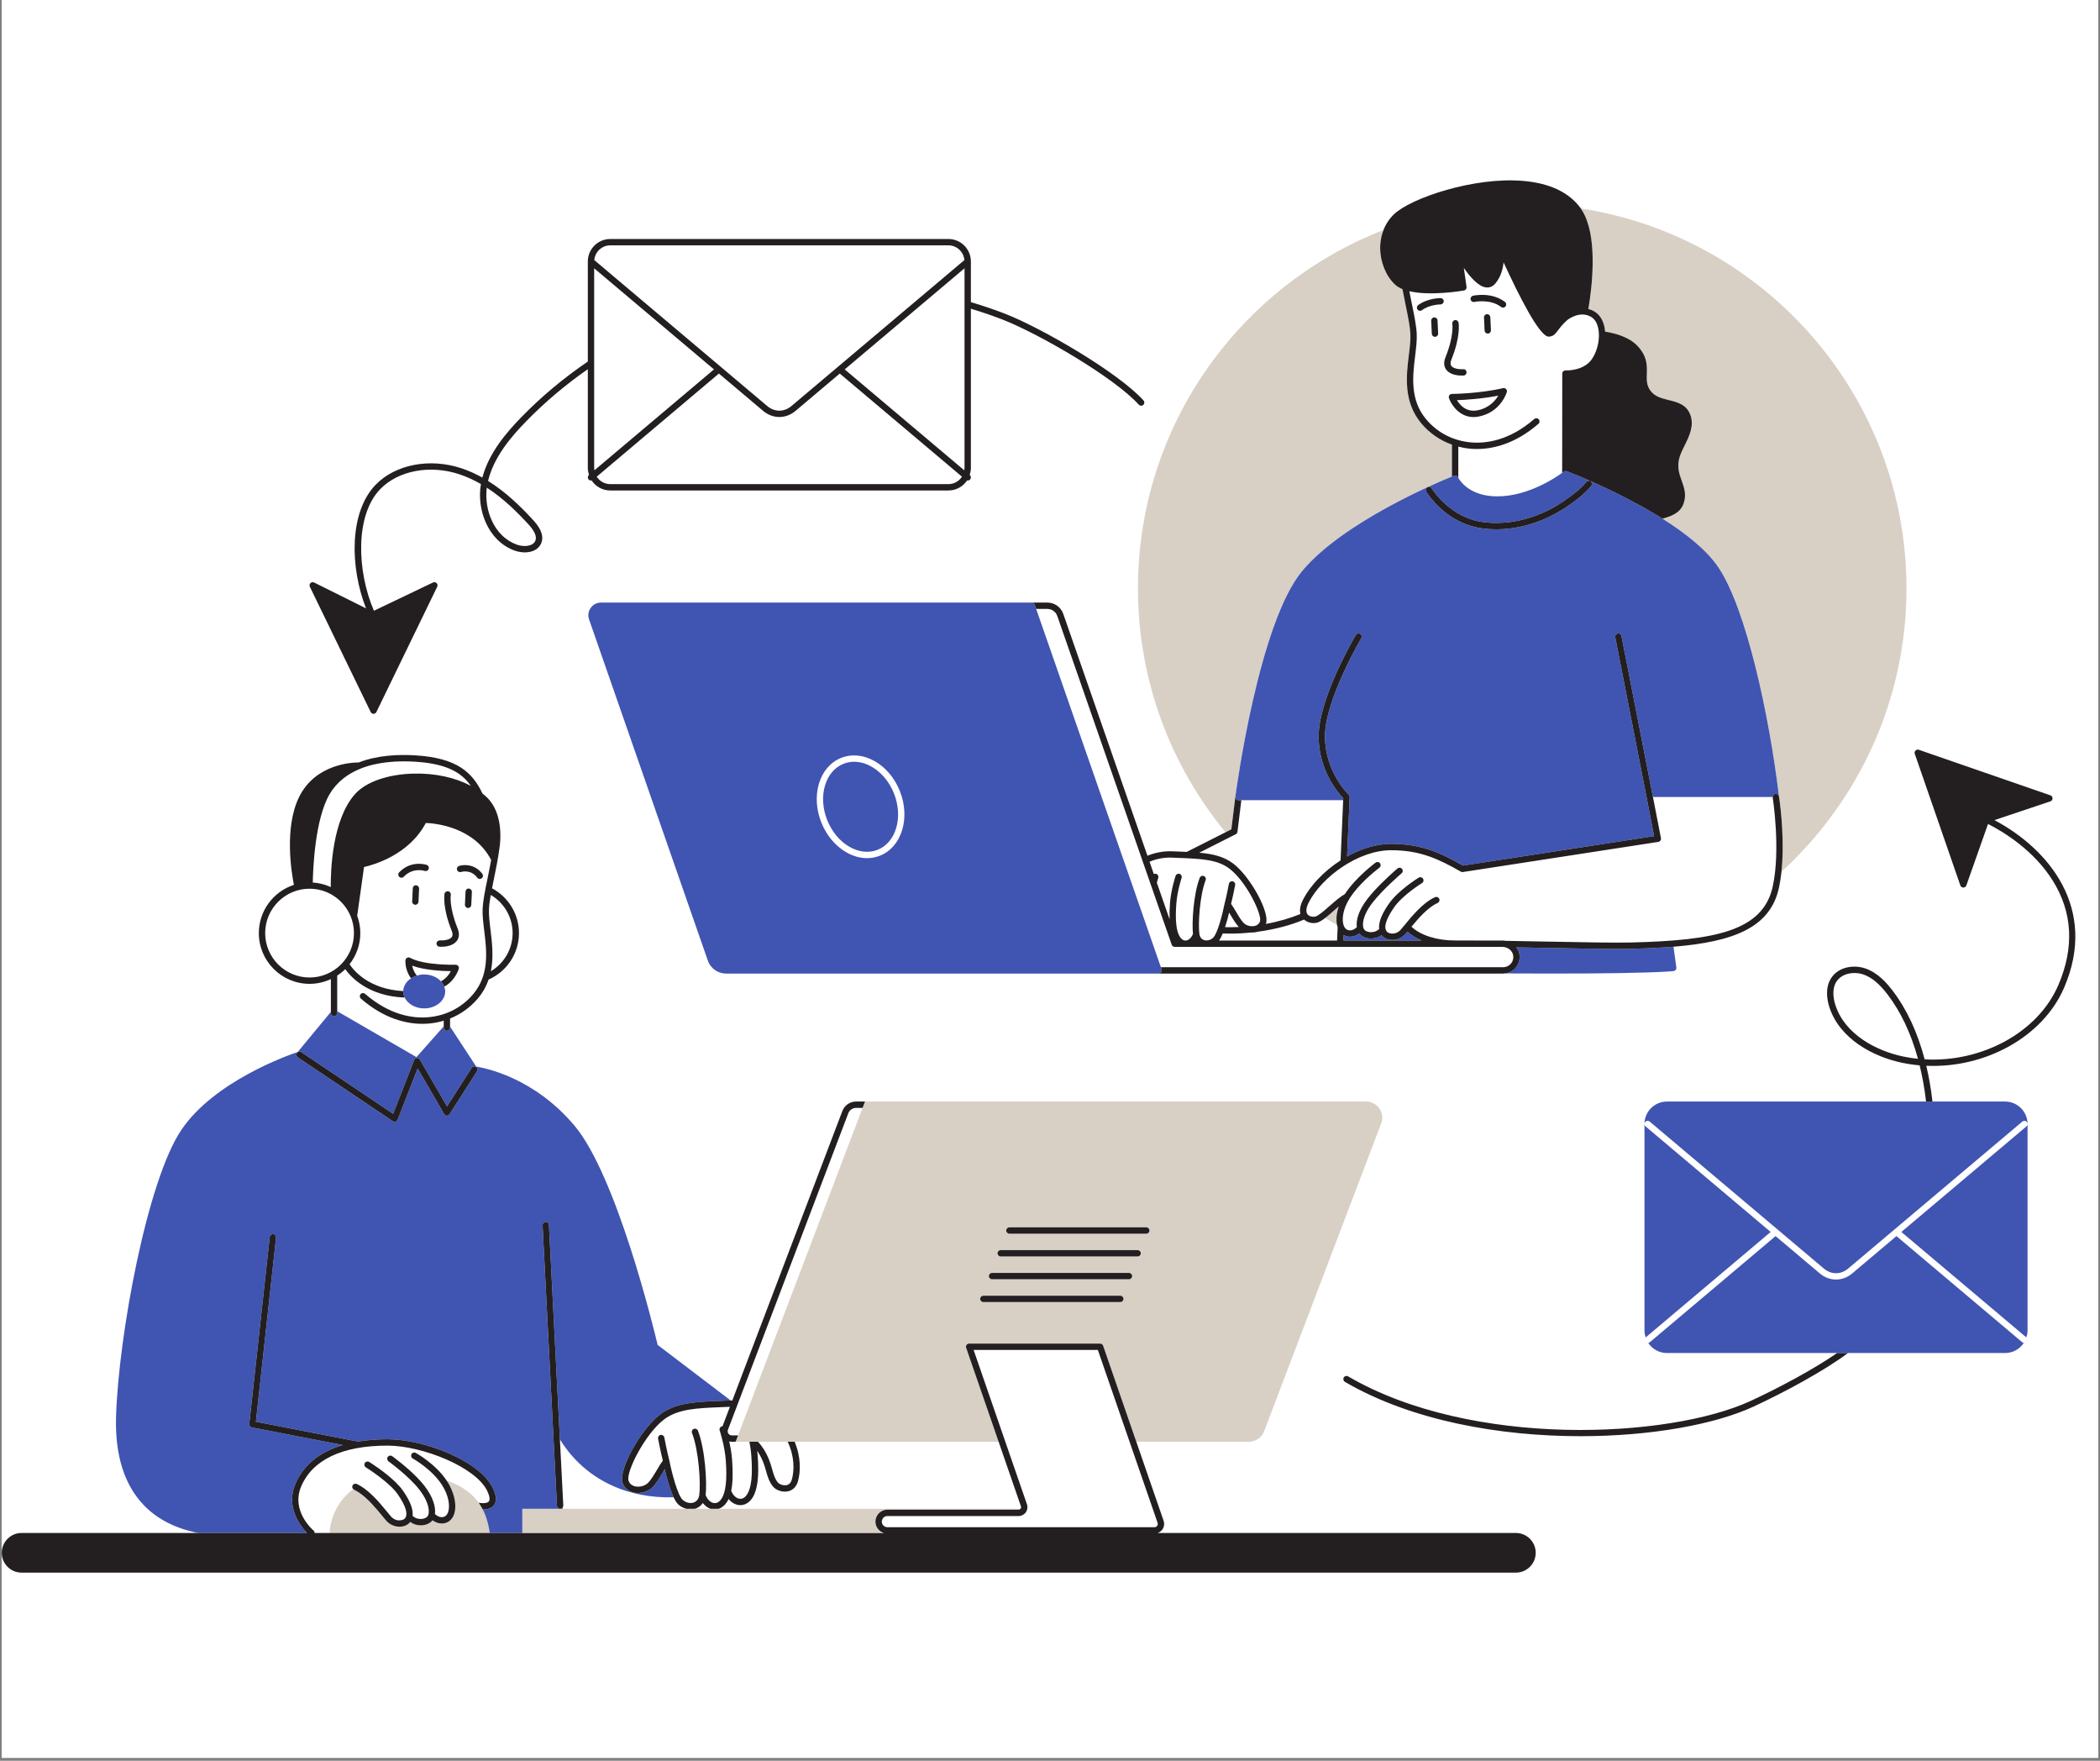 <svg xmlns="http://www.w3.org/2000/svg" xmlns:xlink="http://www.w3.org/1999/xlink" width="940" viewBox="0 0 705 591" height="788" preserveAspectRatio="xMidYMid meet"><rect x="0" y="0" width="705" height="591" fill="#808080" stroke="none"/><defs><clipPath id="986891ad29"><path d="M 0.594 0 L 704.402 0 L 704.402 590 L 0.594 590 Z M 0.594 0 " clip-rule="nonzero"></path></clipPath><clipPath id="73fa40a4eb"><path d="M 0.594 60 L 697 60 L 697 528 L 0.594 528 Z M 0.594 60 " clip-rule="nonzero"></path></clipPath><clipPath id="1d7ff7b6b6"><path d="M 0.594 60 L 697 60 L 697 528 L 0.594 528 Z M 0.594 60 " clip-rule="nonzero"></path></clipPath></defs><g clip-path="url(#986891ad29)"><path fill="#ffffff" d="M 0.594 0 L 704.406 0 L 704.406 590 L 0.594 590 Z M 0.594 0 " fill-opacity="1" fill-rule="nonzero"></path><path fill="#ffffff" d="M 0.594 0 L 704.406 0 L 704.406 590 L 0.594 590 Z M 0.594 0 " fill-opacity="1" fill-rule="nonzero"></path></g><g clip-path="url(#73fa40a4eb)"><path fill="#ffffff" d="M 508.902 514.535 L 388.625 514.535 C 389.254 514.32 389.82 513.93 390.215 513.371 C 390.82 512.52 390.98 511.422 390.637 510.434 L 381.473 483.914 L 419.324 483.914 C 421.551 483.914 423.582 482.516 424.375 480.43 L 463.688 377.059 C 464.316 375.395 464.094 373.527 463.082 372.062 C 462.074 370.602 460.41 369.727 458.633 369.727 L 287.379 369.727 C 285.359 369.727 283.516 370.996 282.801 372.887 L 245.84 470.078 C 245.66 470.078 245.484 470.062 245.305 470.07 L 220.781 451.418 C 219.512 446.082 207.02 394.66 192.863 377.824 C 179.316 361.715 162.996 358.484 159.883 358.004 L 151.094 344.582 L 151.094 341.859 C 154.707 340.41 157.922 338.105 160.473 335.07 C 162.16 333.062 163.285 330.941 164.035 328.781 C 170.027 326.141 174.227 320.152 174.227 313.191 C 174.227 306.684 170.555 301.023 165.18 298.156 C 165.355 297.258 165.547 296.324 165.746 295.355 C 166.457 291.891 167.262 287.965 167.781 283.926 C 168.09 281.477 168.723 273.09 163.777 267.949 C 163.223 267.371 162.594 266.832 161.949 266.309 C 158.609 259.266 153.469 254.402 139.484 253.531 C 133.57 253.168 126.57 253.516 120.43 255.918 C 118.41 255.906 105.906 256.312 100.398 267.543 C 95.344 277.84 97.871 292.984 98.668 297 C 91.844 299.223 86.895 305.637 86.895 313.191 C 86.895 322.586 94.535 330.223 103.93 330.223 C 106.484 330.223 108.902 329.645 111.078 328.629 L 111.078 339.645 L 99.934 353.102 C 96.766 354.164 71.906 362.914 60.883 379.258 C 49.34 396.371 39.777 448.605 38.961 475.465 C 38.57 488.422 41.738 498.465 48.379 505.309 C 52.922 509.988 59.023 513.051 66.531 514.535 L 7.25 514.535 C 3.574 514.535 0.594 517.516 0.594 521.191 C 0.594 524.867 3.574 527.848 7.25 527.848 L 508.902 527.848 C 512.578 527.848 515.559 524.867 515.559 521.191 C 515.559 517.516 512.578 514.535 508.902 514.535 Z M 188.973 506.418 L 188.949 505.879 C 189.047 505.707 189.117 505.516 189.105 505.305 L 187.969 483.133 C 189.371 485.41 191.469 488.293 194.445 491.156 C 200.145 496.629 210.242 502.941 226.152 502.57 C 226.637 503.582 227.148 504.426 227.688 504.934 C 228.48 505.68 229.438 506.168 230.434 506.418 Z M 233.207 506.418 C 233.336 506.383 233.465 506.363 233.59 506.32 C 234.586 505.969 235.371 505.316 235.945 504.477 C 236.664 505.41 237.57 506.09 238.578 506.418 Z M 342.637 506.371 C 342.621 506.391 342.598 506.398 342.582 506.418 L 241.277 506.418 C 242.336 506.066 243.297 505.312 244.031 504.176 C 244.238 503.852 244.426 503.5 244.602 503.121 C 245.508 504.258 246.703 505 248.016 505.164 C 248.195 505.188 248.371 505.195 248.551 505.195 C 250.129 505.195 251.586 504.316 252.617 502.723 C 254.34 500.051 254.895 495.504 254.355 488.406 C 254.316 487.914 254.266 487.445 254.215 486.98 C 254.848 487.895 255.539 489.086 256.176 490.652 C 256.586 491.66 256.879 492.684 257.16 493.672 C 257.711 495.609 258.23 497.441 259.555 499.004 C 260.457 500.074 262.496 500.98 264.508 500.559 C 266.141 500.219 267.328 499.059 267.852 497.293 C 268.824 494.012 268.922 489.004 266.77 483.914 L 335.25 483.914 L 342.746 505.602 C 342.836 505.867 342.797 506.145 342.637 506.371 Z M 411.434 279.352 L 398.418 285.934 C 397.711 285.902 397 285.871 396.258 285.844 L 393.73 285.738 C 390.727 285.602 387.852 286.145 385.219 287.227 L 356.953 206.039 C 356.164 203.773 354.023 202.254 351.625 202.254 L 201.773 202.254 C 200.379 202.254 199.113 202.902 198.305 204.039 C 197.5 205.176 197.301 206.582 197.758 207.902 L 237.629 322.418 C 238.535 325.023 240.996 326.77 243.75 326.77 L 504.633 326.77 C 504.789 326.77 504.945 326.734 505.102 326.723 C 510.316 326.75 515.559 326.766 520.668 326.766 C 537.09 326.766 552.129 326.594 560.266 326.07 C 560.582 326.047 560.887 326.02 561.191 325.988 L 561.805 325.93 C 562.094 325.906 562.363 325.762 562.547 325.535 C 562.73 325.309 562.809 325.016 562.77 324.723 L 561.816 317.766 C 582.055 316.102 594.312 311.324 597.219 297.984 C 597.598 296.25 597.867 294.438 598.066 292.598 C 623.844 268.996 640.039 235.09 640.039 197.469 C 640.039 133.02 592.527 79.457 530.691 69.965 C 530.656 69.918 530.629 69.859 530.598 69.812 C 526.723 64.559 520.273 61.5 511.434 60.727 C 494.883 59.277 473.668 66.496 468.016 71.883 C 466.445 73.383 465.25 75.191 464.461 77.207 C 416.289 95.93 382.035 142.758 382.035 197.469 C 382.035 228.531 393.074 257.062 411.434 279.352 Z M 420.137 312.984 C 420.734 313.008 421.328 312.977 421.883 312.828 C 421.953 312.809 422.012 312.773 422.078 312.75 C 428.016 311.977 433.352 310.516 437.793 308.656 C 439.086 309.805 440.965 310.062 442.32 309.637 C 443.082 309.398 443.93 308.859 444.855 308.145 C 446.172 308.934 447.5 309.699 448.844 310.441 C 448.906 310.734 448.98 311.008 449.066 311.262 L 448.875 315.688 L 409.238 315.688 C 409.68 315.078 410.105 314.266 410.496 313.32 C 411.281 313.344 412.066 313.367 412.836 313.367 C 415.352 313.367 417.781 313.223 420.137 312.984 Z M 669.559 275.27 L 688.344 268.973 C 688.777 268.828 689.066 268.422 689.07 267.965 C 689.074 267.512 688.785 267.105 688.355 266.953 L 644.18 251.66 C 643.793 251.523 643.363 251.625 643.074 251.914 C 642.785 252.199 642.688 252.629 642.82 253.016 L 658.117 297.191 C 658.266 297.617 658.668 297.906 659.117 297.906 C 659.121 297.906 659.121 297.906 659.121 297.906 C 659.574 297.906 659.977 297.621 660.129 297.195 L 667.41 276.559 C 672.461 279.121 682.656 285.242 689.102 295.516 C 695.805 306.203 696.441 318.035 690.996 330.676 C 684.141 346.578 665.285 356.648 646.137 355.566 C 643.73 346.457 640.121 338.719 635.363 332.488 C 633.453 329.984 630.426 326.492 626.199 325.047 C 622.426 323.754 617.297 324.438 614.785 328.234 C 612.598 331.543 613.406 335.668 614.078 337.832 C 617.484 348.715 628.949 354.723 638.547 356.711 C 640.508 357.121 642.477 357.406 644.449 357.578 C 644.895 359.391 645.293 361.262 645.645 363.18 C 646.039 365.352 646.348 367.539 646.609 369.73 L 559.609 369.73 C 555.453 369.73 552.07 373.113 552.07 377.27 L 552.07 446.602 C 552.07 447.41 552.234 448.176 552.469 448.902 L 552.449 448.922 C 552 449.301 551.941 449.973 552.324 450.422 C 552.535 450.668 552.836 450.801 553.137 450.801 C 553.203 450.801 553.27 450.777 553.336 450.766 C 554.688 452.793 556.992 454.141 559.609 454.141 L 616.75 454.141 C 608.867 459.598 597.117 465.879 587.785 470.191 C 560.227 482.941 493.852 486.078 452.574 461.98 C 452.066 461.68 451.414 461.852 451.117 462.363 C 450.82 462.871 450.992 463.523 451.5 463.82 C 473.891 476.887 503.562 482.055 530.605 482.055 C 554.133 482.055 575.668 478.145 588.68 472.129 C 599.086 467.312 612.5 460.059 620.395 454.141 L 673.137 454.141 C 675.754 454.141 678.059 452.797 679.41 450.766 C 679.477 450.777 679.539 450.801 679.605 450.801 C 679.906 450.801 680.211 450.672 680.422 450.422 C 680.801 449.973 680.742 449.301 680.293 448.922 L 680.273 448.902 C 680.512 448.176 680.672 447.41 680.672 446.602 L 680.672 377.27 C 680.672 373.113 677.293 369.73 673.137 369.73 L 648.758 369.73 C 648.488 367.41 648.164 365.098 647.742 362.797 C 647.43 361.066 647.074 359.375 646.68 357.723 C 666.496 358.598 685.832 348.035 692.953 331.523 C 704.363 305.051 687.945 285.02 669.559 275.27 Z M 638.98 354.625 C 629.98 352.758 619.246 347.195 616.121 337.191 C 615.555 335.387 614.863 331.98 616.566 329.41 C 617.879 327.43 620.258 326.586 622.57 326.586 C 623.598 326.586 624.613 326.754 625.512 327.059 C 628.312 328.02 630.906 330.152 633.676 333.781 C 638.133 339.621 641.559 346.863 643.887 355.383 C 642.25 355.215 640.609 354.961 638.98 354.625 Z M 124.441 238.988 C 124.621 239.355 124.992 239.59 125.402 239.59 C 125.809 239.59 126.18 239.355 126.359 238.988 L 146.781 196.938 C 146.977 196.531 146.895 196.043 146.578 195.723 C 146.258 195.402 145.773 195.316 145.363 195.512 L 125.535 204.996 C 119.871 191.941 119.059 172.977 127.695 164.125 C 133.758 157.91 144.422 155.926 154.227 159.191 C 156.781 160.043 159.191 161.168 161.453 162.473 C 159.957 170.941 163.789 181.598 172.805 184.816 C 176.023 185.969 180.203 185.543 181.617 182.504 C 183.184 179.137 180 175.672 178.957 174.531 C 174.98 170.207 169.973 165.227 163.848 161.426 C 165.762 153.422 171.547 146.66 176.465 141.598 C 182.797 135.078 189.812 129.16 197.34 123.918 L 197.34 157.09 C 197.34 157.895 197.504 158.66 197.738 159.391 L 197.719 159.406 C 197.27 159.785 197.215 160.457 197.59 160.906 C 197.805 161.156 198.105 161.285 198.406 161.285 C 198.473 161.285 198.539 161.266 198.605 161.254 C 199.957 163.281 202.262 164.625 204.879 164.625 L 318.402 164.625 C 321.02 164.625 323.324 163.281 324.676 161.254 C 324.742 161.266 324.805 161.285 324.871 161.285 C 325.176 161.285 325.477 161.16 325.688 160.906 C 326.066 160.457 326.012 159.785 325.559 159.406 L 325.543 159.391 C 325.777 158.66 325.938 157.895 325.938 157.09 L 325.938 103.621 C 329.504 104.691 333.023 105.891 336.48 107.227 C 348.605 111.914 373.961 126.594 382.316 135.832 C 382.711 136.266 383.383 136.301 383.82 135.906 C 384.258 135.512 384.289 134.84 383.895 134.402 C 375.355 124.957 349.559 110 337.25 105.242 C 333.539 103.809 329.762 102.539 325.938 101.406 L 325.938 87.758 C 325.938 83.602 322.559 80.219 318.402 80.219 L 204.879 80.219 C 200.723 80.219 197.34 83.602 197.34 87.758 L 197.34 121.352 C 189.242 126.875 181.699 133.148 174.934 140.113 C 169.949 145.246 164.109 152.078 161.934 160.297 C 159.727 159.066 157.383 158 154.902 157.172 C 144.34 153.656 132.789 155.852 126.172 162.641 C 117.156 171.879 117.453 190.371 122.879 204.191 L 105.457 195.52 C 105.047 195.316 104.555 195.395 104.23 195.715 C 103.906 196.035 103.824 196.527 104.023 196.938 Z M 163.422 163.68 C 169.023 167.297 173.668 171.926 177.387 175.973 C 179.582 178.367 180.332 180.211 179.68 181.605 C 178.844 183.41 175.832 183.633 173.52 182.809 C 165.855 180.074 162.457 171.121 163.422 163.68 Z M 163.422 163.68 " fill-opacity="1" fill-rule="nonzero"></path></g><path fill="#d8d0c5" d="M 164.344 514.02 L 164.434 514.539 C 163.195 514.539 161.926 514.539 160.629 514.539 C 145.727 514.539 127.086 514.539 110.648 514.539 L 110.648 514.535 C 110.648 514.406 110.781 505.527 118.598 499.824 C 118.68 499.902 118.766 499.977 118.879 500.027 C 119.457 500.289 120.027 500.637 120.598 501.02 C 123.559 503.008 126.332 506.371 128.27 508.742 C 128.797 509.387 129.262 509.953 129.645 510.387 C 130.793 511.691 132.41 512.434 134.098 512.434 C 134.148 512.434 134.199 512.434 134.25 512.43 C 135.66 512.391 136.918 511.84 137.621 510.953 C 137.652 510.91 137.664 510.859 137.695 510.816 C 138.637 511.543 139.891 511.973 141.227 511.969 C 141.375 511.969 141.52 511.965 141.668 511.957 C 143.152 511.855 144.438 511.246 145.191 510.281 C 145.195 510.281 145.195 510.277 145.195 510.273 C 146.129 510.957 147.223 511.359 148.309 511.359 C 148.559 511.359 148.809 511.336 149.059 511.293 C 150.625 511.031 151.852 509.938 152.43 508.297 C 153.098 506.402 153.09 503.336 151.527 499.82 C 151.156 498.984 150.723 498.133 150.164 497.258 C 150.102 497.164 150.035 497.074 149.973 496.98 C 155.34 498.73 158.633 501.504 160.699 504.395 C 161.234 505.145 161.688 505.902 162.074 506.652 C 163.391 509.223 163.922 511.707 164.246 513.469 C 164.277 513.66 164.312 513.848 164.344 514.02 Z M 238.578 506.418 L 188.109 506.418 C 188.105 506.418 188.098 506.422 188.094 506.422 C 188.078 506.422 188.059 506.422 188.039 506.422 C 188.027 506.422 188.016 506.418 188.008 506.418 L 175.348 506.418 L 175.348 514.582 L 296.875 514.582 C 295.742 514.277 294.809 513.492 294.309 512.449 C 294.059 511.926 293.902 511.348 293.902 510.727 C 293.902 509.922 294.148 509.176 294.559 508.547 C 295.273 507.453 296.508 506.723 297.91 506.723 L 341.949 506.723 C 342.203 506.723 342.422 506.605 342.582 506.418 Z M 463.082 372.066 C 464.094 373.527 464.316 375.398 463.688 377.059 L 424.375 480.43 C 423.582 482.516 421.551 483.914 419.32 483.914 L 381.469 483.914 L 380.734 481.785 L 370.328 451.684 C 370.184 451.254 369.777 450.969 369.32 450.969 L 325.355 450.969 C 325.012 450.969 324.688 451.133 324.488 451.414 C 324.289 451.695 324.234 452.055 324.348 452.379 L 334.512 481.785 L 335.246 483.914 L 246.969 483.914 L 247.777 481.785 L 289.582 371.859 L 290.391 369.727 L 458.629 369.727 C 460.41 369.73 462.07 370.602 463.082 372.066 Z M 384.824 411.949 L 338.863 411.949 C 338.273 411.949 337.797 412.426 337.797 413.016 C 337.797 413.605 338.273 414.082 338.863 414.082 L 384.824 414.082 C 385.414 414.082 385.891 413.605 385.891 413.016 C 385.891 412.426 385.414 411.949 384.824 411.949 Z M 377.164 435.961 C 377.164 435.371 376.688 434.895 376.098 434.895 L 330.137 434.895 C 329.547 434.895 329.07 435.371 329.07 435.961 C 329.07 436.551 329.547 437.027 330.137 437.027 L 376.098 437.027 C 376.688 437.027 377.164 436.551 377.164 435.961 Z M 380.074 428.312 C 380.074 427.723 379.598 427.246 379.008 427.246 L 333.047 427.246 C 332.457 427.246 331.98 427.723 331.98 428.312 C 331.98 428.902 332.457 429.379 333.047 429.379 L 379.008 429.379 C 379.598 429.379 380.074 428.902 380.074 428.312 Z M 381.914 421.73 C 382.504 421.73 382.98 421.254 382.98 420.664 C 382.98 420.074 382.504 419.598 381.914 419.598 L 335.953 419.598 C 335.367 419.598 334.891 420.074 334.891 420.664 C 334.891 421.254 335.367 421.73 335.953 421.73 Z M 449.371 304.297 C 448.824 304.762 448.277 305.238 447.73 305.719 C 447.344 306.059 446.977 306.379 446.605 306.695 C 445.996 307.223 445.41 307.723 444.855 308.145 C 446.168 308.934 447.5 309.699 448.844 310.441 C 448.691 309.703 448.625 308.844 448.684 307.891 C 448.742 306.855 448.965 305.707 449.359 304.488 Z M 477.176 142.137 C 471.059 134.855 472.125 126.117 472.98 119.094 C 473.293 116.535 473.59 114.113 473.492 112.109 C 473.363 109.547 472.684 106.246 471.898 102.426 C 471.551 100.73 471.18 98.922 470.832 97.047 C 469.82 96.629 468.938 96.109 468.25 95.449 C 465.223 92.57 463.344 87.867 463.344 83.176 C 463.344 82.02 463.465 80.891 463.688 79.801 C 463.871 78.902 464.133 78.039 464.457 77.203 C 416.289 95.93 382.035 142.758 382.035 197.469 C 382.035 228.531 393.074 257.062 411.43 279.352 L 413.383 278.363 L 413.387 278.359 L 414.734 267.375 C 414.734 267.371 414.734 267.371 414.734 267.367 C 415.051 264.988 422.613 208.957 437.266 191.531 C 450.965 175.242 482.305 162.031 487.445 159.938 L 487.445 149.246 C 483.469 147.832 479.934 145.422 477.176 142.137 Z M 530.691 69.965 C 531.215 70.695 531.66 71.512 532.066 72.375 C 536.281 81.355 534.398 96.734 533.289 103.391 C 533.27 103.496 533.223 103.594 533.176 103.688 C 533.871 103.863 534.582 104.141 535.293 104.566 C 536.949 105.562 538.098 107.316 538.613 109.637 C 538.734 110.176 538.809 110.738 538.859 111.312 C 542.754 111.934 546.977 113.254 549.629 116.004 C 553.051 119.551 552.953 122.715 552.863 125.508 C 552.801 127.578 552.742 129.367 554.125 131.191 C 555.598 133.137 557.852 133.699 560.234 134.289 C 563.125 135.004 566.117 135.75 567.422 139.109 C 568.871 142.824 567.09 146.43 565.516 149.613 C 564.703 151.262 563.934 152.816 563.645 154.262 C 563.062 157.117 563.836 159.301 564.59 161.41 C 565.426 163.762 566.293 166.191 565.129 169.215 C 563.953 172.281 560.957 173.316 558.105 174.086 C 565.785 178.918 572.906 184.523 576.891 190.43 C 586.188 204.219 593.949 239.953 597.23 267.336 C 597.23 267.34 597.23 267.34 597.23 267.34 C 597.32 267.91 598.977 278.625 598.324 289.406 C 598.262 290.473 598.176 291.539 598.062 292.598 C 623.84 268.996 640.035 235.09 640.035 197.469 C 640.035 133.02 592.527 79.457 530.691 69.965 Z M 530.691 69.965 " fill-opacity="1" fill-rule="nonzero"></path><path fill="#4054b2" d="M 188.945 505.879 L 188.969 506.418 L 188.109 506.418 C 188.477 506.395 188.777 506.176 188.945 505.879 Z M 220.781 451.418 L 245.305 470.07 C 245.152 470.074 245.004 470.055 244.852 470.062 L 241.941 470.184 C 241.938 470.184 241.938 470.184 241.934 470.184 C 233.504 470.523 226.844 470.793 221.641 474.738 C 215.02 479.762 207.473 493.531 209.023 497.758 C 209.027 497.77 209.035 497.777 209.039 497.789 C 209.621 499.355 210.848 500.461 212.5 500.91 C 214.289 501.395 216.422 501.004 217.988 500.016 C 218.199 499.883 218.434 499.777 218.621 499.625 C 220.012 498.473 221.227 496.402 222.402 494.402 C 222.66 493.965 222.914 493.535 223.16 493.133 C 223.625 495.141 224.367 497.992 225.277 500.457 C 225.555 501.211 225.844 501.926 226.152 502.57 C 210.238 502.941 200.141 496.629 194.445 491.156 C 191.465 488.293 189.367 485.41 187.969 483.133 L 187.707 478.031 L 184.285 411.148 C 184.254 410.559 183.691 410.074 183.164 410.137 C 182.578 410.168 182.125 410.668 182.156 411.254 L 185.59 478.379 L 186.977 505.41 C 187.004 505.969 187.457 506.398 188.008 506.418 L 175.348 506.418 L 175.348 514.539 C 172.145 514.539 168.461 514.539 164.434 514.539 L 164.34 514.02 C 164.309 513.848 164.277 513.66 164.242 513.469 C 163.918 511.707 163.391 509.227 162.07 506.656 C 163.34 506.664 164.836 506.41 165.742 505.312 C 166.781 504.059 166.715 502.145 165.547 499.629 C 161.309 490.473 142.684 483.09 130.086 483.086 C 130.074 483.086 130.062 483.086 130.051 483.086 C 126.387 483.086 123.016 483.367 119.926 483.902 C 119.805 483.816 119.672 483.754 119.516 483.723 L 85.906 477.195 L 92.676 415.414 C 92.738 414.828 92.316 414.305 91.734 414.238 C 91.137 414.172 90.621 414.598 90.559 415.184 L 83.684 477.938 C 83.621 478.488 83.996 478.996 84.539 479.102 L 115.062 485.027 C 107.203 487.371 101.77 491.809 99.105 498.203 C 96.289 504.961 99.77 510.66 102.105 513.469 C 102.453 513.891 102.777 514.254 103.051 514.539 C 92.582 514.539 83.535 514.539 77.719 514.539 L 66.527 514.539 C 59.023 513.051 52.922 509.992 48.379 505.309 C 41.738 498.465 38.57 488.422 38.961 475.465 C 39.773 448.605 49.34 396.371 60.879 379.258 C 71.902 362.914 96.766 354.164 99.934 353.105 L 111.078 339.645 L 111.078 340.031 C 111.078 340.617 111.555 341.094 112.145 341.094 C 112.734 341.094 113.211 340.617 113.211 340.031 L 113.211 339.418 L 139.816 354.816 L 148.965 344.492 L 148.965 344.898 C 148.965 345.488 149.441 345.965 150.031 345.965 C 150.617 345.965 151.098 345.488 151.098 344.898 L 151.098 344.582 L 159.883 358.004 C 163 358.488 179.32 361.715 192.867 377.824 C 207.02 394.66 219.512 446.082 220.781 451.418 Z M 159.777 360.152 L 160.152 359.566 C 160.469 359.07 160.324 358.414 159.828 358.098 C 159.332 357.777 158.676 357.922 158.355 358.418 L 157.984 359 L 150.074 371.367 L 141.34 356.309 L 140.953 355.641 C 140.75 355.285 140.344 355.074 139.953 355.113 C 139.543 355.148 139.188 355.41 139.039 355.789 L 138.707 356.641 L 131.992 373.84 L 102.133 353.793 L 101.152 353.137 C 100.664 352.809 100 352.938 99.676 353.43 C 99.348 353.914 99.477 354.578 99.965 354.906 L 100.402 355.199 L 131.906 376.348 C 132.086 376.465 132.293 376.527 132.5 376.527 C 132.609 376.527 132.715 376.512 132.82 376.48 C 133.129 376.383 133.375 376.152 133.492 375.852 L 140.223 358.625 L 149.109 373.949 C 149.297 374.273 149.637 374.473 150.008 374.48 C 150.359 374.453 150.727 374.301 150.93 373.992 Z M 142.406 338.465 C 146.293 338.465 149.457 335.91 149.457 332.77 C 149.457 332.211 149.324 331.68 149.137 331.168 C 148.895 330.504 148.52 329.895 148.012 329.355 C 146.727 327.98 144.703 327.074 142.406 327.074 C 141.535 327.074 140.711 327.219 139.941 327.453 C 139.223 327.672 138.574 327.984 137.988 328.371 C 136.43 329.395 135.414 330.926 135.371 332.66 C 135.371 332.699 135.359 332.73 135.359 332.77 C 135.359 333.496 135.543 334.184 135.852 334.824 C 136.875 336.949 139.418 338.465 142.406 338.465 Z M 471.875 313.426 C 470.723 314.734 469.109 315.473 467.422 315.473 C 467.367 315.473 467.316 315.473 467.266 315.473 C 465.855 315.434 464.598 314.879 463.898 313.992 C 463.863 313.949 463.852 313.898 463.82 313.855 C 462.879 314.582 461.625 315.012 460.293 315.012 C 460.145 315.012 460 315.008 459.855 314.996 C 458.367 314.895 457.082 314.285 456.324 313.324 C 456.32 313.32 456.32 313.32 456.32 313.316 C 455.383 313.996 454.293 314.395 453.207 314.395 C 452.957 314.395 452.707 314.379 452.461 314.336 C 451.973 314.254 451.535 314.066 451.121 313.832 C 451.109 313.828 451.102 313.82 451.09 313.812 L 451.008 315.688 L 477.297 315.688 C 475.406 314.887 473.781 313.875 472.5 312.691 C 472.273 312.965 472.062 313.215 471.875 313.426 Z M 561.191 325.988 L 561.805 325.93 C 562.094 325.906 562.363 325.762 562.547 325.539 C 562.73 325.309 562.809 325.016 562.77 324.723 L 561.816 317.766 C 561.121 317.824 560.398 317.871 559.688 317.922 C 555.91 318.188 551.906 318.367 547.617 318.469 C 546.371 318.5 544.883 318.512 543.195 318.512 C 537.371 318.512 529.191 318.355 520.645 318.191 C 516.906 318.121 512.984 318.047 509.059 317.98 C 509.652 318.75 510.047 319.668 510.148 320.664 C 510.293 322.09 509.855 323.496 508.988 324.613 C 508.906 324.727 508.84 324.848 508.746 324.949 C 507.805 325.992 506.496 326.605 505.105 326.727 C 510.32 326.754 515.562 326.77 520.672 326.77 C 537.094 326.77 552.133 326.594 560.27 326.07 C 560.582 326.047 560.887 326.02 561.191 325.988 Z M 554.582 280.754 L 491.164 290.531 C 483.844 286.387 477.352 283.242 467.066 283.242 C 467.062 283.242 467.055 283.242 467.047 283.242 C 462.008 283.246 456.926 284.883 452.355 287.41 C 452.316 287.434 452.273 287.453 452.234 287.477 L 453.105 267.555 C 453.109 267.43 453.078 267.312 453.039 267.195 C 453.031 267.164 453.035 267.133 453.023 267.102 C 452.965 266.969 452.883 266.848 452.777 266.746 C 452.773 266.742 452.773 266.734 452.77 266.73 C 452.691 266.656 444.812 259.105 444.812 247.133 C 444.812 235 456.879 214.434 457 214.227 C 457.301 213.719 457.133 213.066 456.625 212.766 C 456.121 212.469 455.469 212.637 455.164 213.141 C 454.656 214.004 442.68 234.418 442.68 247.133 C 442.68 256.582 447.129 263.367 449.641 266.445 C 450.195 267.121 450.656 267.625 450.953 267.93 L 450.926 268.574 L 415.793 268.574 C 415.484 268.574 415.191 268.441 414.992 268.211 C 414.789 267.984 414.699 267.68 414.734 267.375 C 414.734 267.375 414.734 267.371 414.734 267.371 C 415.051 264.992 422.613 208.957 437.266 191.531 C 450.965 175.242 482.305 162.035 487.445 159.941 C 487.793 159.801 488.023 159.707 488.117 159.668 C 488.633 159.461 489.23 159.699 489.473 160.207 C 489.48 160.227 489.52 160.301 489.574 160.395 C 490.109 161.352 492.941 165.73 500.355 166.48 C 511.422 167.602 522.016 160.473 524.434 158.715 C 524.758 158.484 524.945 158.336 524.961 158.324 C 525.258 158.094 525.656 158.035 526.004 158.164 C 526.086 158.195 526.293 158.273 526.566 158.383 C 529.516 159.539 542.918 164.945 555.602 172.551 C 556.441 173.055 557.277 173.562 558.105 174.086 C 565.785 178.918 572.906 184.523 576.887 190.43 C 586.188 204.219 593.949 239.953 597.227 267.336 C 597.137 266.758 596.582 266.363 596.012 266.457 C 595.484 266.539 595.133 266.992 595.133 267.508 L 554.922 267.508 L 554.883 267.305 C 554.883 267.305 554.879 267.301 554.879 267.301 L 554.711 266.445 L 544.352 213.48 C 544.242 212.902 543.672 212.523 543.105 212.641 C 542.527 212.754 542.152 213.312 542.266 213.891 L 552.785 267.68 L 552.789 267.703 C 552.789 267.707 552.789 267.711 552.789 267.711 L 555.301 280.645 Z M 533.684 163.719 C 534.059 163.277 534.246 163.012 534.266 162.98 C 534.586 162.484 534.441 161.832 533.953 161.512 C 533.461 161.195 532.805 161.332 532.48 161.816 C 532.477 161.828 532.238 162.172 531.633 162.812 C 530.629 163.879 528.598 165.762 524.902 168.27 C 520.137 171.5 510.328 176.703 498.25 175.293 C 488.988 174.207 483.219 167.504 481.328 164.938 C 480.887 164.336 480.652 163.961 480.641 163.941 C 480.336 163.441 479.684 163.273 479.18 163.582 C 478.676 163.883 478.512 164.535 478.812 165.043 C 478.852 165.105 479.043 165.414 479.355 165.855 C 481.133 168.406 487.355 176.16 498 177.41 C 499.484 177.582 500.93 177.664 502.34 177.664 C 513.09 177.664 521.668 173.035 526.098 170.035 C 530.609 166.977 532.77 164.785 533.684 163.719 Z M 285.133 284.199 C 288.305 286.031 291.676 286.398 294.633 285.23 C 300.816 282.777 303.285 274.309 300.133 266.348 C 298.59 262.449 295.949 259.27 292.695 257.387 C 290.742 256.258 288.711 255.684 286.75 255.684 C 285.527 255.684 284.332 255.906 283.199 256.355 C 280.246 257.523 278.039 260.102 276.98 263.609 C 275.898 267.207 276.152 271.336 277.695 275.234 C 279.238 279.133 281.879 282.316 285.133 284.199 Z M 389.973 325.359 C 390.086 325.684 390.035 326.043 389.832 326.328 C 389.633 326.605 389.312 326.773 388.965 326.773 L 243.754 326.773 C 240.996 326.773 238.535 325.027 237.633 322.422 L 197.758 207.902 C 197.301 206.586 197.5 205.18 198.309 204.043 C 199.117 202.906 200.379 202.254 201.773 202.254 L 346.355 202.254 C 346.809 202.254 347.211 202.543 347.359 202.969 L 347.855 204.387 L 389.727 324.645 Z M 275.715 276.02 C 277.434 280.363 280.398 283.922 284.066 286.043 C 286.355 287.363 288.746 288.035 291.074 288.035 C 292.562 288.035 294.023 287.762 295.414 287.211 C 302.695 284.328 305.699 274.617 302.113 265.562 C 300.395 261.223 297.426 257.664 293.762 255.543 C 290.012 253.375 285.98 252.961 282.41 254.375 C 278.84 255.789 276.188 258.852 274.938 262.996 C 273.719 267.051 273.992 271.676 275.715 276.02 Z M 677.684 449.5 L 636.664 414.891 L 621.824 427.41 C 620.195 428.785 618.285 429.473 616.371 429.473 C 614.461 429.473 612.551 428.785 610.926 427.41 L 596.086 414.891 L 555.066 449.5 L 553.828 450.543 C 553.684 450.668 553.512 450.727 553.34 450.762 C 554.691 452.793 556.996 454.137 559.613 454.137 L 673.141 454.137 C 675.754 454.137 678.062 452.793 679.414 450.762 C 679.238 450.727 679.07 450.668 678.926 450.543 Z M 673.137 369.73 L 559.609 369.73 C 555.457 369.73 552.074 373.109 552.074 377.266 L 552.074 446.602 C 552.074 447.406 552.238 448.172 552.473 448.902 L 554.285 447.371 L 594.434 413.5 L 554.207 379.559 L 552.453 378.078 C 552.004 377.699 551.945 377.027 552.328 376.578 C 552.707 376.129 553.379 376.074 553.828 376.453 L 554.254 376.812 L 612.297 425.785 C 614.777 427.871 617.977 427.867 620.453 425.785 L 678.5 376.812 L 678.922 376.453 C 679.371 376.074 680.043 376.129 680.422 376.578 C 680.805 377.027 680.746 377.699 680.297 378.078 L 678.543 379.559 L 638.316 413.5 L 678.465 447.371 L 680.277 448.902 C 680.512 448.172 680.676 447.406 680.676 446.602 L 680.676 377.266 C 680.672 373.109 677.293 369.73 673.137 369.73 Z M 673.137 369.73 " fill-opacity="1" fill-rule="nonzero"></path><g clip-path="url(#1d7ff7b6b6)"><path fill="#231f20" d="M 103.926 330.223 C 106.48 330.223 108.898 329.645 111.078 328.629 L 111.078 340.027 C 111.078 340.617 111.555 341.094 112.145 341.094 C 112.73 341.094 113.207 340.617 113.207 340.027 L 113.207 327.453 C 114.18 326.82 115.086 326.098 115.906 325.285 C 117.855 328.035 123.668 334.363 135.852 334.824 C 135.543 334.184 135.359 333.496 135.359 332.77 C 135.359 332.73 135.371 332.699 135.371 332.66 C 123.711 332.023 118.645 325.625 117.355 323.633 C 119.605 320.746 120.961 317.129 120.961 313.191 C 120.961 311.145 120.578 309.191 119.914 307.371 L 122.207 291.012 C 125.379 290.301 137.301 286.969 142.953 276.223 C 145.969 276.332 159.09 277.477 164.883 288.645 C 164.492 290.84 164.062 292.961 163.66 294.93 C 162.855 298.836 162.164 302.215 162.027 304.938 C 161.918 307.121 162.223 309.633 162.547 312.289 C 163.398 319.242 164.359 327.129 158.84 333.699 C 155.051 338.211 149.664 340.957 143.68 341.434 C 138.664 341.848 130.906 340.801 122.559 333.578 C 122.113 333.191 121.441 333.242 121.059 333.688 C 120.672 334.133 120.723 334.805 121.164 335.191 C 129.02 341.984 136.438 343.641 141.809 343.641 C 142.527 343.641 143.211 343.609 143.852 343.559 C 145.609 343.418 147.32 343.086 148.965 342.598 L 148.965 344.898 C 148.965 345.488 149.441 345.965 150.027 345.965 C 150.617 345.965 151.094 345.488 151.094 344.898 L 151.094 341.859 C 154.707 340.41 157.922 338.105 160.473 335.07 C 162.16 333.062 163.285 330.941 164.035 328.781 C 170.027 326.141 174.227 320.152 174.227 313.191 C 174.227 306.684 170.555 301.023 165.18 298.156 C 165.355 297.258 165.547 296.324 165.746 295.355 C 166.457 291.891 167.262 287.965 167.781 283.926 C 168.09 281.477 168.723 273.09 163.777 267.949 C 163.223 267.371 162.594 266.832 161.949 266.309 C 158.609 259.266 153.469 254.402 139.484 253.531 C 133.57 253.168 126.57 253.516 120.43 255.918 C 118.41 255.906 105.906 256.312 100.398 267.543 C 95.344 277.84 97.871 292.984 98.668 297 C 91.844 299.223 86.895 305.637 86.895 313.191 C 86.891 322.582 94.535 330.223 103.926 330.223 Z M 172.094 313.191 C 172.094 318.629 169.156 323.383 164.797 325.984 C 165.77 321.176 165.184 316.289 164.664 312.031 C 164.348 309.469 164.055 307.047 164.156 305.043 C 164.223 303.691 164.449 302.117 164.762 300.379 C 169.145 302.977 172.094 307.738 172.094 313.191 Z M 110.648 266.574 C 113.129 262.367 116.82 259.684 120.98 258.012 C 121.039 257.992 121.09 257.969 121.145 257.941 C 126.957 255.645 133.676 255.312 139.348 255.66 C 149.879 256.316 154.887 259.211 158.055 263.766 C 152.867 260.992 146.156 259.488 138.906 259.656 C 130.148 259.859 122.742 262.469 119.094 266.633 C 111.531 275.258 110.996 292.129 111.039 297.738 C 109.18 296.879 107.145 296.348 105.004 296.215 C 105.078 291.922 105.695 274.977 110.648 266.574 Z M 103.926 298.289 C 112.145 298.289 118.828 304.977 118.828 313.191 C 118.828 321.41 112.145 328.094 103.926 328.094 C 95.707 328.094 89.023 321.41 89.023 313.191 C 89.023 304.977 95.707 298.289 103.926 298.289 Z M 135.949 509.633 C 137.059 508.223 136.262 505.523 133.57 501.609 C 130.762 497.523 123.391 492.867 122.871 492.539 C 122.855 492.531 122.824 492.512 122.824 492.508 C 122.324 492.203 122.168 491.543 122.477 491.047 C 122.785 490.543 123.441 490.391 123.945 490.699 C 124.004 490.734 124.312 490.93 124.789 491.242 C 126.965 492.664 132.742 496.641 135.324 500.402 C 136.984 502.816 138.867 506.051 138.496 508.793 C 138.594 508.84 138.695 508.891 138.777 508.973 C 139.395 509.574 140.445 509.902 141.527 509.832 C 142.395 509.77 143.141 509.449 143.516 508.969 C 144.336 507.926 144.316 504.566 140.785 499.992 C 137.305 495.488 130.492 490.539 130.422 490.492 C 130.215 490.34 130.09 490.121 130.031 489.891 C 129.953 489.594 129.988 489.27 130.184 489.004 C 130.527 488.527 131.191 488.418 131.672 488.762 C 131.73 488.805 132.062 489.047 132.566 489.434 C 134.59 490.969 139.543 494.898 142.473 498.691 C 145.43 502.52 146.336 505.863 146.012 508.172 C 146.77 508.93 147.797 509.359 148.707 509.195 C 149.508 509.059 150.102 508.504 150.422 507.59 C 151.047 505.809 150.887 502.336 148.371 498.41 C 144.945 493.059 138.625 489.57 138.559 489.539 C 138.25 489.367 138.074 489.062 138.031 488.734 C 138.004 488.52 138.023 488.297 138.133 488.09 C 138.418 487.57 139.066 487.387 139.578 487.664 C 139.852 487.816 146.227 491.34 149.973 496.984 C 150.035 497.078 150.105 497.164 150.164 497.258 C 150.727 498.137 151.156 498.988 151.527 499.82 C 153.09 503.336 153.098 506.406 152.434 508.297 C 151.855 509.941 150.625 511.031 149.059 511.297 C 148.812 511.34 148.562 511.359 148.309 511.359 C 147.227 511.359 146.133 510.957 145.199 510.277 C 145.195 510.277 145.195 510.281 145.195 510.285 C 144.441 511.246 143.156 511.855 141.668 511.957 C 141.52 511.965 141.375 511.973 141.227 511.973 C 139.895 511.973 138.641 511.547 137.699 510.816 C 137.664 510.859 137.652 510.91 137.621 510.953 C 136.918 511.844 135.66 512.395 134.254 512.43 C 134.203 512.434 134.148 512.434 134.098 512.434 C 132.41 512.434 130.793 511.691 129.645 510.387 C 129.262 509.953 128.797 509.387 128.27 508.742 C 126.332 506.375 123.562 503.008 120.598 501.02 C 120.031 500.641 119.457 500.289 118.879 500.027 C 118.77 499.98 118.68 499.902 118.598 499.828 C 118.273 499.523 118.152 499.047 118.348 498.621 C 118.586 498.086 119.219 497.848 119.758 498.09 C 119.781 498.102 119.801 498.113 119.824 498.125 C 123.844 499.977 127.496 504.434 129.918 507.391 C 130.43 508.016 130.871 508.559 131.242 508.98 C 132.293 510.172 133.555 510.359 134.195 510.301 C 135.059 510.277 135.695 509.949 135.949 509.633 Z M 137.988 328.371 C 136.465 326.309 136.023 323.887 136.113 322.359 C 136.133 321.992 136.34 321.664 136.66 321.488 C 136.98 321.312 137.367 321.309 137.688 321.484 C 142.406 324.078 152.863 323.82 152.965 323.82 C 153.297 323.832 153.641 323.969 153.848 324.246 C 154.055 324.52 154.113 324.883 154.008 325.211 C 153.414 327.055 151.801 329.77 149.137 331.168 C 148.895 330.504 148.516 329.895 148.012 329.355 C 149.676 328.551 150.754 327.07 151.355 325.957 C 148.484 325.926 142.547 325.664 138.383 324.129 C 138.57 325.102 139.008 326.352 139.941 327.453 C 139.223 327.672 138.57 327.984 137.988 328.371 Z M 157.402 298.254 C 157.992 298.281 158.445 298.777 158.418 299.367 L 158.215 303.758 C 158.188 304.328 157.715 304.77 157.152 304.77 C 157.137 304.77 157.117 304.77 157.102 304.77 C 156.516 304.742 156.059 304.242 156.086 303.656 L 156.289 299.266 C 156.316 298.68 156.758 298.16 157.402 298.254 Z M 139.684 297.16 C 140.27 297.188 140.723 297.688 140.695 298.273 L 140.492 302.664 C 140.465 303.234 139.992 303.68 139.43 303.68 C 139.414 303.68 139.395 303.68 139.379 303.676 C 138.793 303.648 138.34 303.152 138.367 302.562 L 138.57 298.176 C 138.598 297.59 139.055 297.07 139.684 297.16 Z M 151.684 314.496 C 152.023 314.016 152.012 313.324 151.656 312.441 C 148.453 304.535 149.199 300.191 149.234 300.012 C 149.34 299.434 149.887 299.066 150.477 299.156 C 151.051 299.262 151.434 299.812 151.332 300.391 C 151.312 300.488 150.715 304.438 153.629 311.641 C 154.438 313.633 153.961 314.961 153.422 315.723 C 152.492 317.039 150.578 317.773 148.117 317.773 C 147.938 317.773 147.75 317.77 147.562 317.766 C 146.973 317.738 146.516 317.238 146.543 316.652 C 146.57 316.062 147.078 315.66 147.652 315.633 C 149.59 315.73 151.125 315.281 151.684 314.496 Z M 154.781 292.672 C 154.223 292.848 153.621 292.543 153.441 291.984 C 153.262 291.426 153.562 290.832 154.117 290.648 C 155.734 290.113 159.441 289.984 161.926 293.305 C 162.277 293.777 162.18 294.441 161.711 294.793 C 161.52 294.938 161.297 295.008 161.074 295.008 C 160.75 295.008 160.43 294.859 160.219 294.582 C 158.051 291.676 154.914 292.629 154.781 292.672 Z M 135.539 294.277 C 135.332 294.496 135.051 294.605 134.77 294.605 C 134.504 294.605 134.238 294.508 134.031 294.309 C 133.609 293.902 133.594 293.227 134 292.805 C 138.031 288.598 143.035 290.223 143.25 290.297 C 143.809 290.484 144.105 291.086 143.918 291.645 C 143.73 292.203 143.129 292.5 142.574 292.316 C 142.41 292.262 138.613 291.074 135.539 294.277 Z M 508.902 514.535 L 388.625 514.535 C 389.254 514.32 389.82 513.93 390.215 513.371 C 390.82 512.52 390.98 511.422 390.637 510.434 L 381.473 483.914 L 380.734 481.781 L 370.332 451.684 C 370.184 451.254 369.777 450.965 369.324 450.965 L 325.355 450.965 C 325.012 450.965 324.688 451.133 324.488 451.414 C 324.289 451.691 324.238 452.055 324.348 452.379 L 334.512 481.781 L 335.25 483.914 L 342.746 505.602 C 342.836 505.863 342.797 506.141 342.637 506.367 C 342.621 506.387 342.598 506.395 342.582 506.414 C 342.422 506.602 342.203 506.723 341.949 506.723 L 297.91 506.723 C 296.508 506.723 295.273 507.449 294.559 508.547 C 294.148 509.176 293.902 509.922 293.902 510.727 C 293.902 511.344 294.055 511.926 294.309 512.449 C 294.809 513.488 295.742 514.273 296.875 514.582 L 175.352 514.582 L 175.352 514.535 C 172.145 514.535 168.465 514.535 164.434 514.535 C 163.195 514.535 161.926 514.535 160.629 514.535 C 145.727 514.535 127.086 514.535 110.648 514.535 C 108.949 514.535 107.27 514.535 105.625 514.535 C 105.625 514.234 105.512 513.934 105.266 513.723 C 104.953 513.457 97.684 507.148 101.07 499.023 C 104.836 489.988 114.855 485.215 130.051 485.215 C 130.062 485.215 130.074 485.215 130.086 485.215 C 141.746 485.219 159.867 492.426 163.617 500.52 C 164.375 502.156 164.551 503.406 164.102 503.953 C 163.508 504.676 161.742 504.586 160.695 504.395 C 161.23 505.145 161.684 505.902 162.07 506.652 C 163.34 506.66 164.836 506.406 165.742 505.312 C 166.781 504.059 166.715 502.145 165.547 499.625 C 161.309 490.469 142.684 483.09 130.086 483.082 C 130.074 483.082 130.062 483.082 130.051 483.082 C 126.387 483.082 123.016 483.367 119.926 483.902 C 119.805 483.816 119.672 483.75 119.516 483.723 L 85.906 477.195 L 92.676 415.414 C 92.738 414.828 92.316 414.301 91.734 414.238 C 91.137 414.168 90.621 414.598 90.559 415.18 L 83.684 477.938 C 83.621 478.488 83.996 478.992 84.539 479.102 L 115.062 485.027 C 107.203 487.371 101.77 491.805 99.105 498.203 C 96.289 504.957 99.77 510.66 102.105 513.469 C 102.453 513.887 102.777 514.254 103.051 514.535 C 92.582 514.535 83.535 514.535 77.719 514.535 L 7.25 514.535 C 3.574 514.535 0.594 517.516 0.594 521.191 C 0.594 524.867 3.574 527.848 7.25 527.848 L 508.902 527.848 C 512.578 527.848 515.559 524.867 515.559 521.191 C 515.559 517.516 512.578 514.535 508.902 514.535 Z M 387.578 512.602 L 297.91 512.602 C 296.875 512.602 296.035 511.762 296.035 510.727 C 296.035 509.695 296.875 508.855 297.91 508.855 L 341.949 508.855 C 342.91 508.855 343.816 508.387 344.371 507.605 C 344.93 506.824 345.074 505.816 344.762 504.91 L 326.852 453.098 L 368.562 453.098 L 388.621 511.133 C 388.742 511.477 388.688 511.844 388.48 512.137 C 388.27 512.434 387.941 512.602 387.578 512.602 Z M 159.828 358.094 C 160.324 358.41 160.469 359.07 160.152 359.566 L 159.777 360.152 L 150.926 373.988 C 150.727 374.301 150.355 374.449 150.004 374.477 C 149.633 374.469 149.293 374.27 149.105 373.945 L 140.219 358.621 L 133.492 375.848 C 133.375 376.148 133.125 376.379 132.816 376.477 C 132.711 376.508 132.605 376.523 132.496 376.523 C 132.289 376.523 132.082 376.461 131.902 376.344 L 100.402 355.195 L 99.965 354.902 C 99.477 354.574 99.348 353.91 99.672 353.426 C 100 352.934 100.664 352.805 101.152 353.133 L 102.129 353.793 L 131.988 373.836 L 138.707 356.637 L 139.039 355.785 C 139.188 355.406 139.543 355.145 139.949 355.109 C 140.34 355.07 140.746 355.281 140.953 355.637 L 141.34 356.305 L 150.07 371.363 L 157.984 358.996 L 158.355 358.414 C 158.672 357.922 159.332 357.777 159.828 358.094 Z M 187.707 478.031 L 187.969 483.133 L 189.105 505.305 C 189.113 505.516 189.047 505.707 188.945 505.879 C 188.777 506.176 188.477 506.395 188.109 506.418 C 188.105 506.418 188.098 506.422 188.094 506.422 C 188.078 506.422 188.059 506.422 188.039 506.422 C 188.027 506.422 188.016 506.418 188.008 506.418 C 187.457 506.398 187.004 505.969 186.977 505.41 L 185.59 478.379 L 182.156 411.254 C 182.125 410.668 182.578 410.168 183.164 410.137 C 183.691 410.074 184.254 410.559 184.285 411.148 Z M 284.793 373.645 C 285.199 372.578 286.238 371.859 287.379 371.859 L 289.582 371.859 L 290.395 369.727 L 287.379 369.727 C 285.359 369.727 283.516 370.996 282.801 372.887 L 245.84 470.078 C 245.66 470.078 245.484 470.062 245.305 470.07 C 245.152 470.074 245.004 470.055 244.852 470.062 L 241.941 470.184 C 241.938 470.184 241.934 470.184 241.934 470.184 C 233.5 470.523 226.844 470.793 221.641 474.738 C 215.02 479.762 207.469 493.531 209.023 497.758 C 209.027 497.77 209.031 497.777 209.035 497.789 C 209.621 499.355 210.848 500.461 212.5 500.906 C 214.289 501.395 216.422 501.004 217.988 500.016 C 218.199 499.883 218.434 499.777 218.621 499.621 C 220.008 498.469 221.227 496.402 222.402 494.402 C 222.66 493.961 222.914 493.535 223.16 493.129 C 223.625 495.137 224.367 497.992 225.277 500.457 C 225.555 501.211 225.844 501.926 226.148 502.566 C 226.633 503.578 227.148 504.422 227.684 504.93 C 228.477 505.676 229.434 506.168 230.43 506.418 L 233.207 506.418 C 233.332 506.383 233.465 506.363 233.59 506.32 C 234.586 505.969 235.371 505.316 235.945 504.477 C 236.66 505.41 237.566 506.09 238.578 506.418 L 241.273 506.418 C 242.336 506.066 243.293 505.312 244.027 504.172 C 244.234 503.852 244.426 503.5 244.598 503.121 C 245.504 504.258 246.699 504.996 248.012 505.16 C 248.191 505.184 248.371 505.195 248.547 505.195 C 250.125 505.195 251.586 504.316 252.613 502.723 C 254.336 500.051 254.891 495.5 254.352 488.406 C 254.316 487.914 254.262 487.445 254.211 486.98 C 254.848 487.895 255.539 489.086 256.176 490.652 C 256.586 491.66 256.875 492.684 257.156 493.672 C 257.707 495.609 258.227 497.438 259.551 499.004 C 260.453 500.07 262.492 500.98 264.504 500.559 C 266.137 500.219 267.324 499.055 267.848 497.293 C 268.82 494.012 268.918 489.004 266.766 483.914 L 264.43 483.914 C 266.75 488.77 266.719 493.602 265.805 496.684 C 265.508 497.691 264.922 498.293 264.066 498.473 C 262.887 498.73 261.605 498.129 261.176 497.625 C 260.148 496.41 259.711 494.871 259.203 493.086 C 258.906 492.043 258.602 490.965 258.145 489.848 C 256.91 486.812 255.473 484.961 254.465 483.914 L 251.586 483.914 C 251.844 485.227 252.094 486.809 252.223 488.566 C 252.719 495.082 252.258 499.336 250.82 501.566 C 250.117 502.656 249.25 503.18 248.273 503.047 C 247.109 502.902 246.031 501.844 245.473 500.348 C 246.012 497.738 246.102 494.297 245.766 489.855 C 245.602 487.703 245.207 485.578 244.801 483.797 C 245.086 483.871 245.383 483.914 245.688 483.914 L 246.965 483.914 L 247.777 481.781 L 245.688 481.781 C 245.223 481.781 244.801 481.562 244.535 481.18 C 244.273 480.797 244.215 480.324 244.383 479.891 Z M 242.551 478.738 C 242.457 478.742 242.363 478.742 242.273 478.77 C 241.715 478.957 241.414 479.559 241.602 480.117 C 241.617 480.168 243.277 485.168 243.645 490.02 C 244.137 496.539 243.68 500.789 242.242 503.016 C 241.539 504.105 240.656 504.621 239.691 504.5 C 238.531 504.355 237.457 503.297 236.895 501.801 C 237.371 497.688 236.773 486.582 234.309 480.203 C 234.094 479.652 233.477 479.387 232.93 479.59 C 232.379 479.805 232.105 480.422 232.32 480.969 C 234.633 486.961 235.277 498.074 234.75 501.816 C 234.574 503.062 233.91 503.949 232.887 504.309 C 231.688 504.727 230.184 504.355 229.148 503.383 C 227.504 501.824 225.562 494.527 224.727 490.293 C 224.723 490.281 224.715 490.277 224.715 490.266 C 224.711 490.254 224.715 490.242 224.711 490.23 C 223.906 487.117 223.027 482.52 223.02 482.473 C 222.914 481.895 222.359 481.523 221.777 481.625 C 221.199 481.734 220.816 482.293 220.926 482.871 C 220.961 483.051 221.738 487.121 222.52 490.254 C 221.887 491.094 221.242 492.168 220.566 493.32 C 219.531 495.078 218.363 497.066 217.262 497.98 C 216.203 498.855 214.434 499.223 213.055 498.852 C 212.051 498.578 211.367 497.965 211.02 497.023 C 210.004 494.258 216.551 481.273 222.926 476.434 C 227.598 472.891 233.965 472.637 242.023 472.312 L 244.945 472.188 C 244.977 472.188 245.004 472.191 245.035 472.191 Z M 384.824 414.082 L 338.863 414.082 C 338.273 414.082 337.797 413.605 337.797 413.016 C 337.797 412.426 338.273 411.949 338.863 411.949 L 384.824 411.949 C 385.414 411.949 385.891 412.426 385.891 413.016 C 385.891 413.605 385.414 414.082 384.824 414.082 Z M 381.914 421.73 L 335.953 421.73 C 335.367 421.73 334.891 421.254 334.891 420.664 C 334.891 420.074 335.367 419.598 335.953 419.598 L 381.914 419.598 C 382.504 419.598 382.98 420.074 382.98 420.664 C 382.98 421.254 382.504 421.73 381.914 421.73 Z M 379.008 429.379 L 333.047 429.379 C 332.457 429.379 331.98 428.902 331.98 428.312 C 331.98 427.723 332.457 427.246 333.047 427.246 L 379.008 427.246 C 379.598 427.246 380.074 427.723 380.074 428.312 C 380.074 428.902 379.598 429.379 379.008 429.379 Z M 376.102 434.898 C 376.688 434.898 377.164 435.375 377.164 435.961 C 377.164 436.551 376.688 437.027 376.102 437.027 L 330.137 437.027 C 329.547 437.027 329.07 436.551 329.07 435.961 C 329.07 435.375 329.547 434.898 330.137 434.898 Z M 468.25 95.449 C 465.223 92.57 463.344 87.867 463.344 83.176 C 463.344 82.02 463.465 80.891 463.688 79.801 C 463.871 78.902 464.133 78.039 464.457 77.203 C 465.25 75.191 466.445 73.379 468.016 71.883 C 473.668 66.496 494.879 59.277 511.434 60.727 C 520.273 61.5 526.719 64.555 530.598 69.812 C 530.629 69.859 530.656 69.914 530.691 69.961 C 531.215 70.691 531.66 71.512 532.066 72.371 C 536.281 81.355 534.398 96.734 533.289 103.391 C 533.27 103.496 533.223 103.59 533.176 103.684 C 533.871 103.863 534.582 104.137 535.293 104.562 C 536.949 105.559 538.098 107.316 538.613 109.633 C 538.734 110.176 538.809 110.738 538.859 111.312 C 542.754 111.934 546.977 113.254 549.629 116.004 C 553.051 119.551 552.953 122.715 552.863 125.504 C 552.801 127.574 552.742 129.363 554.125 131.191 C 555.598 133.137 557.852 133.695 560.234 134.285 C 563.125 135.004 566.117 135.746 567.422 139.109 C 568.871 142.824 567.09 146.43 565.516 149.613 C 564.703 151.258 563.934 152.812 563.645 154.258 C 563.062 157.117 563.836 159.301 564.59 161.41 C 565.426 163.762 566.293 166.191 565.129 169.211 C 563.953 172.281 560.957 173.312 558.105 174.086 C 557.277 173.562 556.441 173.055 555.602 172.551 C 542.922 164.941 529.516 159.535 526.566 158.383 C 526.293 158.273 526.09 158.195 526.004 158.164 C 525.656 158.031 525.258 158.094 524.961 158.324 C 524.949 158.336 524.758 158.48 524.438 158.715 L 524.473 125.395 C 524.473 125.098 524.594 124.82 524.805 124.617 C 524.996 124.441 525.246 124.359 525.5 124.344 C 525.531 124.344 525.566 124.328 525.598 124.332 C 525.664 124.336 531.676 124.625 534.477 120.457 C 536.406 117.586 537.254 113.328 536.531 110.098 C 536.266 108.883 535.641 107.258 534.191 106.387 C 530.473 104.152 526.508 107.145 526.188 107.398 C 525.93 107.625 525.719 107.832 525.496 108.047 C 524.324 109.176 523.59 110.137 523.051 110.859 C 522.203 112 521.469 112.984 519.879 112.984 C 519.879 112.984 519.879 112.984 519.875 112.984 C 516.832 112.98 509.848 99.113 504.77 88.062 C 504.543 90.359 503.828 92.949 502.043 95.109 C 500.98 96.398 499.766 96.566 498.922 96.48 C 496.293 96.207 493.453 92.871 491.426 89.918 L 492.34 96.309 C 492.418 96.875 492.035 97.406 491.469 97.504 C 490.898 97.605 480.309 99.43 473.137 97.746 C 473.418 99.215 473.707 100.645 473.984 101.992 C 474.785 105.902 475.48 109.277 475.613 112 C 475.727 114.184 475.418 116.695 475.094 119.352 C 474.246 126.309 473.281 134.191 478.805 140.762 C 482.594 145.273 487.977 148.023 493.961 148.5 C 499 148.902 506.734 147.863 515.082 140.641 C 515.531 140.258 516.199 140.305 516.586 140.75 C 516.973 141.195 516.922 141.871 516.477 142.254 C 508.625 149.043 501.203 150.703 495.836 150.703 C 495.117 150.703 494.434 150.672 493.793 150.621 C 492.348 150.508 490.941 150.25 489.574 149.898 L 489.574 160.391 C 489.52 160.293 489.48 160.223 489.473 160.203 C 489.23 159.695 488.629 159.457 488.117 159.664 C 488.023 159.703 487.793 159.797 487.441 159.938 L 487.441 149.246 C 483.465 147.828 479.93 145.418 477.172 142.133 C 471.055 134.852 472.121 126.113 472.977 119.09 C 473.293 116.531 473.586 114.109 473.488 112.105 C 473.359 109.543 472.68 106.242 471.895 102.422 C 471.547 100.727 471.176 98.918 470.828 97.043 C 469.82 96.629 468.938 96.109 468.25 95.449 Z M 482.602 107.555 L 482.805 111.941 C 482.836 112.531 482.379 113.027 481.793 113.055 C 481.777 113.059 481.758 113.059 481.742 113.059 C 481.176 113.059 480.703 112.613 480.68 112.043 L 480.477 107.652 C 480.445 107.066 480.902 106.566 481.488 106.539 C 482.086 106.508 482.578 106.969 482.602 107.555 Z M 500.324 106.465 L 500.527 110.852 C 500.559 111.441 500.102 111.938 499.512 111.965 C 499.496 111.969 499.48 111.969 499.465 111.969 C 498.898 111.969 498.426 111.52 498.402 110.953 L 498.195 106.562 C 498.168 105.977 498.625 105.477 499.211 105.449 C 499.781 105.418 500.297 105.879 500.324 106.465 Z M 485.266 119.93 C 488.203 112.676 487.57 108.719 487.562 108.68 C 487.465 108.102 487.848 107.551 488.426 107.449 C 489.004 107.34 489.551 107.723 489.66 108.301 C 489.695 108.48 490.441 112.824 487.242 120.73 C 486.883 121.613 486.875 122.305 487.211 122.785 C 487.766 123.57 489.305 124.016 491.238 123.922 C 491.824 123.852 492.324 124.355 492.352 124.941 C 492.375 125.531 491.918 126.027 491.332 126.051 C 491.145 126.062 490.957 126.062 490.773 126.062 C 488.316 126.062 486.398 125.328 485.473 124.012 C 484.934 123.246 484.457 121.918 485.266 119.93 Z M 477.375 104.113 C 477.184 104.254 476.961 104.32 476.742 104.32 C 476.414 104.32 476.094 104.172 475.887 103.887 C 475.535 103.414 475.637 102.75 476.109 102.398 C 479.324 100.023 483.453 100.07 483.641 100.055 C 484.227 100.062 484.695 100.547 484.688 101.133 C 484.68 101.723 484.137 102.148 483.613 102.188 C 483.574 102.172 480 102.168 477.375 104.113 Z M 503.945 103.035 C 500.25 100.211 495.035 101.328 494.98 101.34 C 494.418 101.469 493.836 101.109 493.711 100.535 C 493.582 99.961 493.938 99.391 494.512 99.262 C 494.762 99.203 500.73 97.902 505.238 101.34 C 505.703 101.695 505.797 102.363 505.438 102.832 C 505.23 103.105 504.914 103.254 504.594 103.254 C 504.367 103.254 504.141 103.18 503.945 103.035 Z M 351.621 202.254 L 346.352 202.254 C 346.805 202.254 347.211 202.543 347.359 202.969 L 347.852 204.383 L 351.621 204.383 C 353.113 204.383 354.449 205.332 354.941 206.742 L 393.363 317.105 C 393.512 317.531 393.918 317.82 394.371 317.82 L 504.379 317.82 C 506.25 317.82 507.855 319.164 508.027 320.875 C 508.125 321.855 507.82 322.797 507.164 323.52 C 506.52 324.23 505.598 324.641 504.633 324.641 L 389.723 324.641 L 389.973 325.359 C 390.086 325.684 390.035 326.043 389.836 326.328 C 389.633 326.605 389.312 326.773 388.965 326.773 L 504.633 326.773 C 504.793 326.773 504.945 326.738 505.102 326.723 C 506.492 326.605 507.801 325.992 508.746 324.949 C 508.84 324.844 508.902 324.723 508.988 324.613 C 509.855 323.496 510.289 322.09 510.145 320.664 C 510.047 319.664 509.648 318.75 509.055 317.977 C 512.98 318.047 516.902 318.121 520.645 318.191 C 529.191 318.355 537.367 318.512 543.195 318.512 C 544.879 318.512 546.371 318.5 547.613 318.469 C 551.906 318.363 555.91 318.188 559.684 317.922 C 560.398 317.871 561.117 317.824 561.812 317.766 C 582.055 316.102 594.309 311.324 597.219 297.984 C 597.594 296.25 597.863 294.438 598.062 292.598 C 598.176 291.539 598.262 290.473 598.324 289.406 C 598.977 278.625 597.316 267.91 597.23 267.34 C 597.23 267.34 597.227 267.34 597.227 267.336 C 597.137 266.758 596.582 266.363 596.012 266.457 C 595.484 266.539 595.133 266.992 595.133 267.508 C 595.133 267.566 595.117 267.617 595.125 267.676 C 595.152 267.852 597.84 285.125 595.137 297.531 C 591.883 312.461 575.902 315.656 547.562 316.34 C 542.062 316.473 531.68 316.273 520.684 316.062 C 515.781 315.969 510.586 315.867 505.461 315.789 C 505.109 315.723 504.746 315.688 504.375 315.688 L 497.395 315.688 C 494.25 315.66 491.199 315.645 488.363 315.66 C 482.379 315.684 476.867 313.914 473.852 311.051 C 476.141 308.27 479.34 304.562 482.637 303.074 C 483.176 302.828 483.41 302.199 483.168 301.66 C 482.926 301.125 482.289 300.895 481.758 301.129 C 481.734 301.141 481.711 301.156 481.688 301.164 C 477.668 303.016 474.016 307.477 471.594 310.434 C 471.09 311.059 470.641 311.602 470.273 312.02 C 469.223 313.211 467.988 313.395 467.32 313.344 C 466.453 313.32 465.816 312.988 465.566 312.672 C 464.453 311.262 465.254 308.562 467.945 304.648 C 470.836 300.441 477.324 296.438 477.391 296.398 C 477.891 296.09 478.047 295.434 477.742 294.934 C 477.434 294.43 476.777 294.273 476.277 294.578 C 475.996 294.754 469.34 298.859 466.191 303.445 C 464.531 305.855 462.648 309.094 463.02 311.836 C 462.922 311.883 462.824 311.934 462.738 312.016 C 462.121 312.621 461.066 312.945 459.992 312.875 C 459.121 312.816 458.375 312.492 458 312.012 C 457.18 310.969 457.199 307.609 460.727 303.039 C 464.234 298.5 470.48 293.172 470.543 293.117 C 470.664 293.016 470.75 292.895 470.812 292.758 C 470.984 292.395 470.941 291.945 470.664 291.617 C 470.285 291.168 469.613 291.113 469.16 291.496 C 469.102 291.547 468.727 291.867 468.152 292.375 C 466.203 294.102 461.855 298.09 459.043 301.734 C 456.086 305.562 455.18 308.906 455.504 311.215 C 454.746 311.969 453.723 312.387 452.809 312.238 C 452.008 312.102 451.414 311.547 451.094 310.633 C 450.469 308.852 450.629 305.379 453.145 301.449 C 456.031 296.945 460.953 292.902 462.547 291.656 C 462.867 291.406 463.066 291.258 463.074 291.25 C 463.547 290.902 463.652 290.234 463.301 289.762 C 462.953 289.285 462.285 289.188 461.812 289.535 C 461.539 289.734 455.191 294.445 451.488 300.094 C 449.848 301.031 448.059 302.59 446.32 304.121 C 444.559 305.672 442.734 307.273 441.676 307.609 C 440.871 307.852 439.613 307.668 438.988 306.926 C 438.309 306.117 438.445 304.676 439.375 302.875 C 443.73 294.426 455.887 285.379 467.043 285.371 C 467.051 285.371 467.055 285.371 467.062 285.371 C 476.977 285.371 483.254 288.488 490.43 292.566 C 490.641 292.688 490.875 292.73 491.117 292.695 L 556.719 282.578 C 557.008 282.535 557.262 282.375 557.43 282.141 C 557.594 281.902 557.656 281.609 557.605 281.324 L 554.922 267.508 L 554.883 267.305 C 554.883 267.305 554.879 267.301 554.879 267.297 L 554.711 266.445 L 544.352 213.48 C 544.242 212.902 543.672 212.523 543.105 212.637 C 542.527 212.75 542.148 213.312 542.262 213.887 L 552.785 267.676 L 552.789 267.703 C 552.789 267.707 552.789 267.707 552.789 267.711 L 555.301 280.641 L 554.578 280.754 L 491.16 290.531 C 483.84 286.387 477.352 283.242 467.066 283.242 C 467.059 283.242 467.051 283.242 467.043 283.242 C 462.004 283.242 456.926 284.879 452.352 287.41 C 452.312 287.434 452.273 287.453 452.234 287.477 L 453.102 267.555 C 453.105 267.43 453.074 267.312 453.039 267.195 C 453.027 267.164 453.031 267.133 453.02 267.102 C 452.965 266.969 452.883 266.848 452.777 266.746 C 452.773 266.742 452.77 266.734 452.766 266.73 C 452.688 266.656 444.809 259.105 444.809 247.133 C 444.809 234.996 456.875 214.43 457 214.223 C 457.297 213.719 457.129 213.066 456.621 212.766 C 456.121 212.469 455.465 212.637 455.164 213.141 C 454.652 214.004 442.68 234.414 442.68 247.133 C 442.68 256.582 447.129 263.363 449.641 266.441 C 450.191 267.117 450.652 267.625 450.953 267.93 L 450.922 268.574 L 450.047 288.789 C 444.473 292.379 439.891 297.227 437.484 301.895 C 436.371 304.055 436.273 305.633 436.578 306.773 C 433.207 308.156 429.293 309.328 424.941 310.121 C 424.957 310.078 424.984 310.047 425 310 C 426.363 306.289 419.773 294.223 413.984 289.832 C 410.828 287.438 407.055 286.598 402.602 286.207 L 414.855 280.008 C 415.176 279.844 415.387 279.539 415.434 279.184 L 416.734 268.574 L 415.789 268.574 C 415.484 268.574 415.191 268.441 414.988 268.211 C 414.789 267.98 414.695 267.676 414.734 267.375 C 414.734 267.375 414.734 267.375 414.734 267.379 L 413.387 278.359 L 413.379 278.363 L 411.43 279.352 L 398.418 285.934 C 397.707 285.902 396.996 285.871 396.258 285.844 L 393.73 285.738 C 390.727 285.602 387.848 286.145 385.219 287.227 L 356.953 206.039 C 356.164 203.777 354.02 202.254 351.621 202.254 Z M 451.09 313.812 C 451.102 313.82 451.109 313.828 451.121 313.836 C 451.535 314.07 451.973 314.258 452.461 314.34 C 452.707 314.379 452.957 314.398 453.207 314.398 C 454.293 314.398 455.383 313.996 456.32 313.316 C 456.32 313.32 456.32 313.324 456.324 313.324 C 457.078 314.289 458.367 314.898 459.855 315 C 460 315.008 460.145 315.012 460.293 315.012 C 461.625 315.012 462.879 314.586 463.82 313.859 C 463.852 313.902 463.863 313.953 463.898 313.996 C 464.598 314.883 465.855 315.434 467.266 315.473 C 467.316 315.473 467.367 315.477 467.422 315.477 C 469.109 315.477 470.723 314.734 471.875 313.43 C 472.066 313.215 472.273 312.969 472.5 312.695 C 473.781 313.879 475.406 314.891 477.297 315.691 L 451.008 315.691 Z M 437.793 308.656 C 439.086 309.805 440.965 310.062 442.32 309.637 C 443.082 309.398 443.93 308.859 444.855 308.145 C 445.41 307.723 446 307.223 446.609 306.695 C 446.977 306.379 447.344 306.059 447.73 305.719 C 448.277 305.238 448.824 304.762 449.371 304.297 L 449.363 304.488 C 448.969 305.707 448.746 306.855 448.684 307.891 C 448.629 308.844 448.691 309.703 448.848 310.441 C 448.906 310.734 448.98 311.008 449.066 311.262 L 448.875 315.688 L 409.238 315.688 C 409.684 315.078 410.105 314.266 410.5 313.32 C 411.281 313.344 412.066 313.367 412.84 313.367 C 415.355 313.367 417.785 313.223 420.137 312.984 C 420.734 313.008 421.328 312.977 421.887 312.828 C 421.953 312.809 422.012 312.77 422.082 312.75 C 428.016 311.977 433.352 310.516 437.793 308.656 Z M 411.27 311.203 C 411.832 309.492 412.305 307.695 412.637 306.293 C 412.793 306.555 412.953 306.824 413.117 307.102 C 413.992 308.59 414.898 310.09 415.902 311.141 C 414.391 311.211 412.848 311.238 411.27 311.203 Z M 393.637 287.863 L 396.172 287.973 C 403.156 288.254 408.672 288.477 412.699 291.527 C 418.543 295.961 423.785 307.133 423 309.27 C 422.719 310.043 422.156 310.547 421.328 310.77 C 420.199 311.078 418.672 310.766 417.797 310.039 C 416.859 309.258 415.844 307.539 414.953 306.023 C 414.379 305.047 413.832 304.125 413.285 303.398 C 413.961 300.68 414.629 297.199 414.66 297.043 C 414.77 296.465 414.391 295.906 413.812 295.797 C 413.242 295.688 412.676 296.062 412.566 296.645 C 412.559 296.684 411.793 300.676 411.098 303.375 C 411.094 303.391 411.098 303.402 411.094 303.414 C 411.094 303.422 411.086 303.43 411.086 303.434 C 410.359 307.098 408.688 313.41 407.277 314.738 C 406.418 315.555 405.168 315.855 404.176 315.516 C 403.578 315.309 402.832 314.781 402.645 313.461 C 402.188 310.223 402.746 300.594 404.75 295.41 C 404.961 294.859 404.688 294.242 404.141 294.031 C 403.586 293.82 402.973 294.094 402.762 294.641 C 400.617 300.188 400.094 309.828 400.5 313.449 C 400.027 314.684 399.145 315.559 398.191 315.676 C 397.23 315.816 396.516 315.078 396.113 314.449 C 394.879 312.543 394.488 308.875 394.914 303.238 C 395.234 299.035 396.668 294.707 396.684 294.664 C 396.867 294.105 396.566 293.5 396.012 293.316 C 395.457 293.121 394.848 293.43 394.664 293.984 C 394.602 294.172 393.129 298.602 392.789 303.074 C 392.629 305.16 392.59 306.977 392.652 308.582 L 388.375 296.293 C 388.625 295.297 388.828 294.688 388.832 294.676 C 389.023 294.121 388.73 293.512 388.176 293.316 C 387.891 293.223 387.602 293.25 387.355 293.371 L 385.918 289.234 C 388.289 288.238 390.895 287.738 393.637 287.863 Z M 533.953 161.512 C 534.441 161.832 534.586 162.488 534.266 162.98 C 534.246 163.012 534.059 163.281 533.684 163.719 C 532.77 164.785 530.609 166.973 526.098 170.031 C 521.668 173.035 513.09 177.664 502.344 177.664 C 500.934 177.664 499.484 177.582 498.004 177.406 C 487.355 176.16 481.137 168.402 479.355 165.855 C 479.047 165.41 478.855 165.105 478.816 165.039 C 478.516 164.535 478.676 163.883 479.18 163.578 C 479.684 163.273 480.34 163.441 480.645 163.941 C 480.652 163.957 480.887 164.336 481.332 164.938 C 483.223 167.5 488.988 174.207 498.25 175.293 C 510.328 176.703 520.137 171.496 524.902 168.266 C 528.602 165.762 530.629 163.879 531.637 162.812 C 532.242 162.172 532.477 161.824 532.484 161.816 C 532.805 161.332 533.461 161.195 533.953 161.512 Z M 494.691 139.984 C 495.227 139.984 495.785 139.934 496.371 139.824 C 503.766 138.41 505.777 131.891 505.859 131.613 C 505.969 131.25 505.875 130.855 505.613 130.578 C 505.355 130.305 504.957 130.191 504.598 130.273 C 496.551 132.152 487.523 132.219 487.434 132.219 C 487.086 132.223 486.766 132.391 486.566 132.672 C 486.371 132.953 486.32 133.316 486.438 133.641 C 487.273 135.992 490.004 139.984 494.691 139.984 Z M 502.988 132.797 C 501.969 134.523 499.875 136.984 495.973 137.73 C 492.254 138.434 490.121 135.973 489.125 134.312 C 491.832 134.215 497.391 133.895 502.988 132.797 Z M 669.559 275.27 L 688.344 268.973 C 688.777 268.828 689.066 268.422 689.07 267.965 C 689.074 267.512 688.785 267.105 688.355 266.953 L 644.18 251.66 C 643.793 251.523 643.363 251.625 643.074 251.914 C 642.785 252.199 642.688 252.629 642.82 253.016 L 658.117 297.191 C 658.266 297.617 658.668 297.906 659.117 297.906 C 659.121 297.906 659.121 297.906 659.121 297.906 C 659.574 297.906 659.977 297.621 660.129 297.195 L 667.41 276.559 C 672.461 279.121 682.656 285.242 689.102 295.516 C 695.805 306.203 696.441 318.035 690.996 330.676 C 684.141 346.578 665.285 356.648 646.137 355.566 C 643.73 346.457 640.121 338.719 635.363 332.488 C 633.453 329.984 630.426 326.492 626.199 325.047 C 622.426 323.754 617.297 324.438 614.785 328.234 C 612.598 331.543 613.406 335.668 614.078 337.832 C 617.484 348.715 628.949 354.723 638.547 356.711 C 640.508 357.121 642.477 357.406 644.449 357.578 C 644.895 359.391 645.293 361.262 645.645 363.18 C 646.039 365.352 646.348 367.539 646.609 369.73 L 648.758 369.73 C 648.488 367.41 648.16 365.098 647.742 362.797 C 647.426 361.066 647.07 359.375 646.68 357.723 C 666.496 358.598 685.832 348.035 692.949 331.523 C 704.363 305.051 687.945 285.02 669.559 275.27 Z M 638.98 354.625 C 629.98 352.758 619.246 347.195 616.121 337.191 C 615.555 335.387 614.863 331.98 616.566 329.41 C 617.879 327.43 620.258 326.586 622.57 326.586 C 623.598 326.586 624.613 326.754 625.512 327.059 C 628.312 328.02 630.906 330.152 633.676 333.781 C 638.133 339.621 641.559 346.863 643.887 355.383 C 642.25 355.215 640.609 354.961 638.98 354.625 Z M 616.75 454.133 L 620.398 454.133 C 612.504 460.055 599.086 467.309 588.684 472.121 C 575.672 478.141 554.137 482.051 530.609 482.051 C 503.566 482.051 473.895 476.883 451.504 463.816 C 450.996 463.52 450.82 462.867 451.121 462.359 C 451.414 461.848 452.066 461.676 452.578 461.977 C 493.855 486.07 560.23 482.938 587.785 470.188 C 597.121 465.871 608.871 459.59 616.75 454.133 Z M 124.441 238.988 C 124.621 239.355 124.992 239.59 125.402 239.59 C 125.809 239.59 126.18 239.355 126.359 238.988 L 146.781 196.938 C 146.977 196.531 146.895 196.043 146.578 195.723 C 146.258 195.402 145.773 195.316 145.363 195.512 L 125.535 204.996 C 119.871 191.941 119.059 172.977 127.695 164.125 C 133.758 157.91 144.422 155.926 154.227 159.191 C 156.781 160.043 159.191 161.168 161.453 162.473 C 159.957 170.941 163.789 181.598 172.805 184.816 C 176.023 185.969 180.203 185.543 181.617 182.504 C 183.184 179.137 180 175.672 178.957 174.531 C 174.98 170.207 169.973 165.227 163.848 161.426 C 165.762 153.422 171.547 146.66 176.465 141.598 C 182.797 135.078 189.812 129.16 197.34 123.918 L 197.34 157.09 C 197.34 157.895 197.504 158.66 197.738 159.391 L 197.719 159.406 C 197.27 159.785 197.215 160.457 197.59 160.906 C 197.805 161.156 198.105 161.285 198.406 161.285 C 198.473 161.285 198.539 161.266 198.605 161.254 C 199.957 163.281 202.262 164.625 204.879 164.625 L 318.402 164.625 C 321.02 164.625 323.324 163.281 324.676 161.254 C 324.742 161.266 324.805 161.285 324.871 161.285 C 325.176 161.285 325.477 161.16 325.688 160.906 C 326.066 160.457 326.012 159.785 325.559 159.406 L 325.543 159.391 C 325.777 158.66 325.938 157.895 325.938 157.09 L 325.938 103.621 C 329.504 104.691 333.023 105.891 336.48 107.227 C 348.605 111.914 373.961 126.594 382.316 135.832 C 382.711 136.266 383.383 136.301 383.82 135.906 C 384.258 135.512 384.289 134.84 383.895 134.402 C 375.355 124.957 349.559 110 337.25 105.242 C 333.539 103.809 329.762 102.539 325.938 101.406 L 325.938 87.758 C 325.938 83.602 322.559 80.219 318.402 80.219 L 204.879 80.219 C 200.723 80.219 197.34 83.602 197.34 87.758 L 197.34 121.352 C 189.242 126.875 181.699 133.148 174.934 140.113 C 169.949 145.246 164.109 152.078 161.934 160.297 C 159.727 159.066 157.383 158 154.902 157.172 C 144.34 153.656 132.789 155.852 126.172 162.641 C 117.156 171.879 117.453 190.371 122.879 204.191 L 105.457 195.52 C 105.047 195.316 104.555 195.395 104.23 195.715 C 103.906 196.035 103.824 196.527 104.023 196.938 Z M 318.398 162.496 L 204.875 162.496 C 202.961 162.496 201.289 161.492 200.328 159.992 L 241.348 125.383 L 256.184 137.902 C 257.816 139.277 259.727 139.965 261.637 139.965 C 263.547 139.965 265.457 139.277 267.086 137.902 L 281.926 125.383 L 322.945 159.992 C 321.98 161.492 320.309 162.496 318.398 162.496 Z M 323.805 157.09 C 323.805 157.355 323.762 157.605 323.727 157.863 L 283.578 123.988 L 323.805 90.051 Z M 204.875 82.352 L 318.398 82.352 C 321.223 82.352 323.523 84.535 323.758 87.301 L 265.715 136.273 C 263.234 138.363 260.035 138.363 257.559 136.273 L 199.516 87.301 C 199.75 84.535 202.051 82.352 204.875 82.352 Z M 199.469 90.051 L 239.695 123.988 L 199.547 157.863 C 199.508 157.609 199.469 157.355 199.469 157.09 Z M 163.422 163.68 C 169.023 167.297 173.668 171.926 177.387 175.973 C 179.582 178.367 180.332 180.211 179.68 181.605 C 178.844 183.41 175.832 183.633 173.52 182.809 C 165.855 180.074 162.457 171.121 163.422 163.68 Z M 163.422 163.68 " fill-opacity="1" fill-rule="nonzero"></path></g></svg>